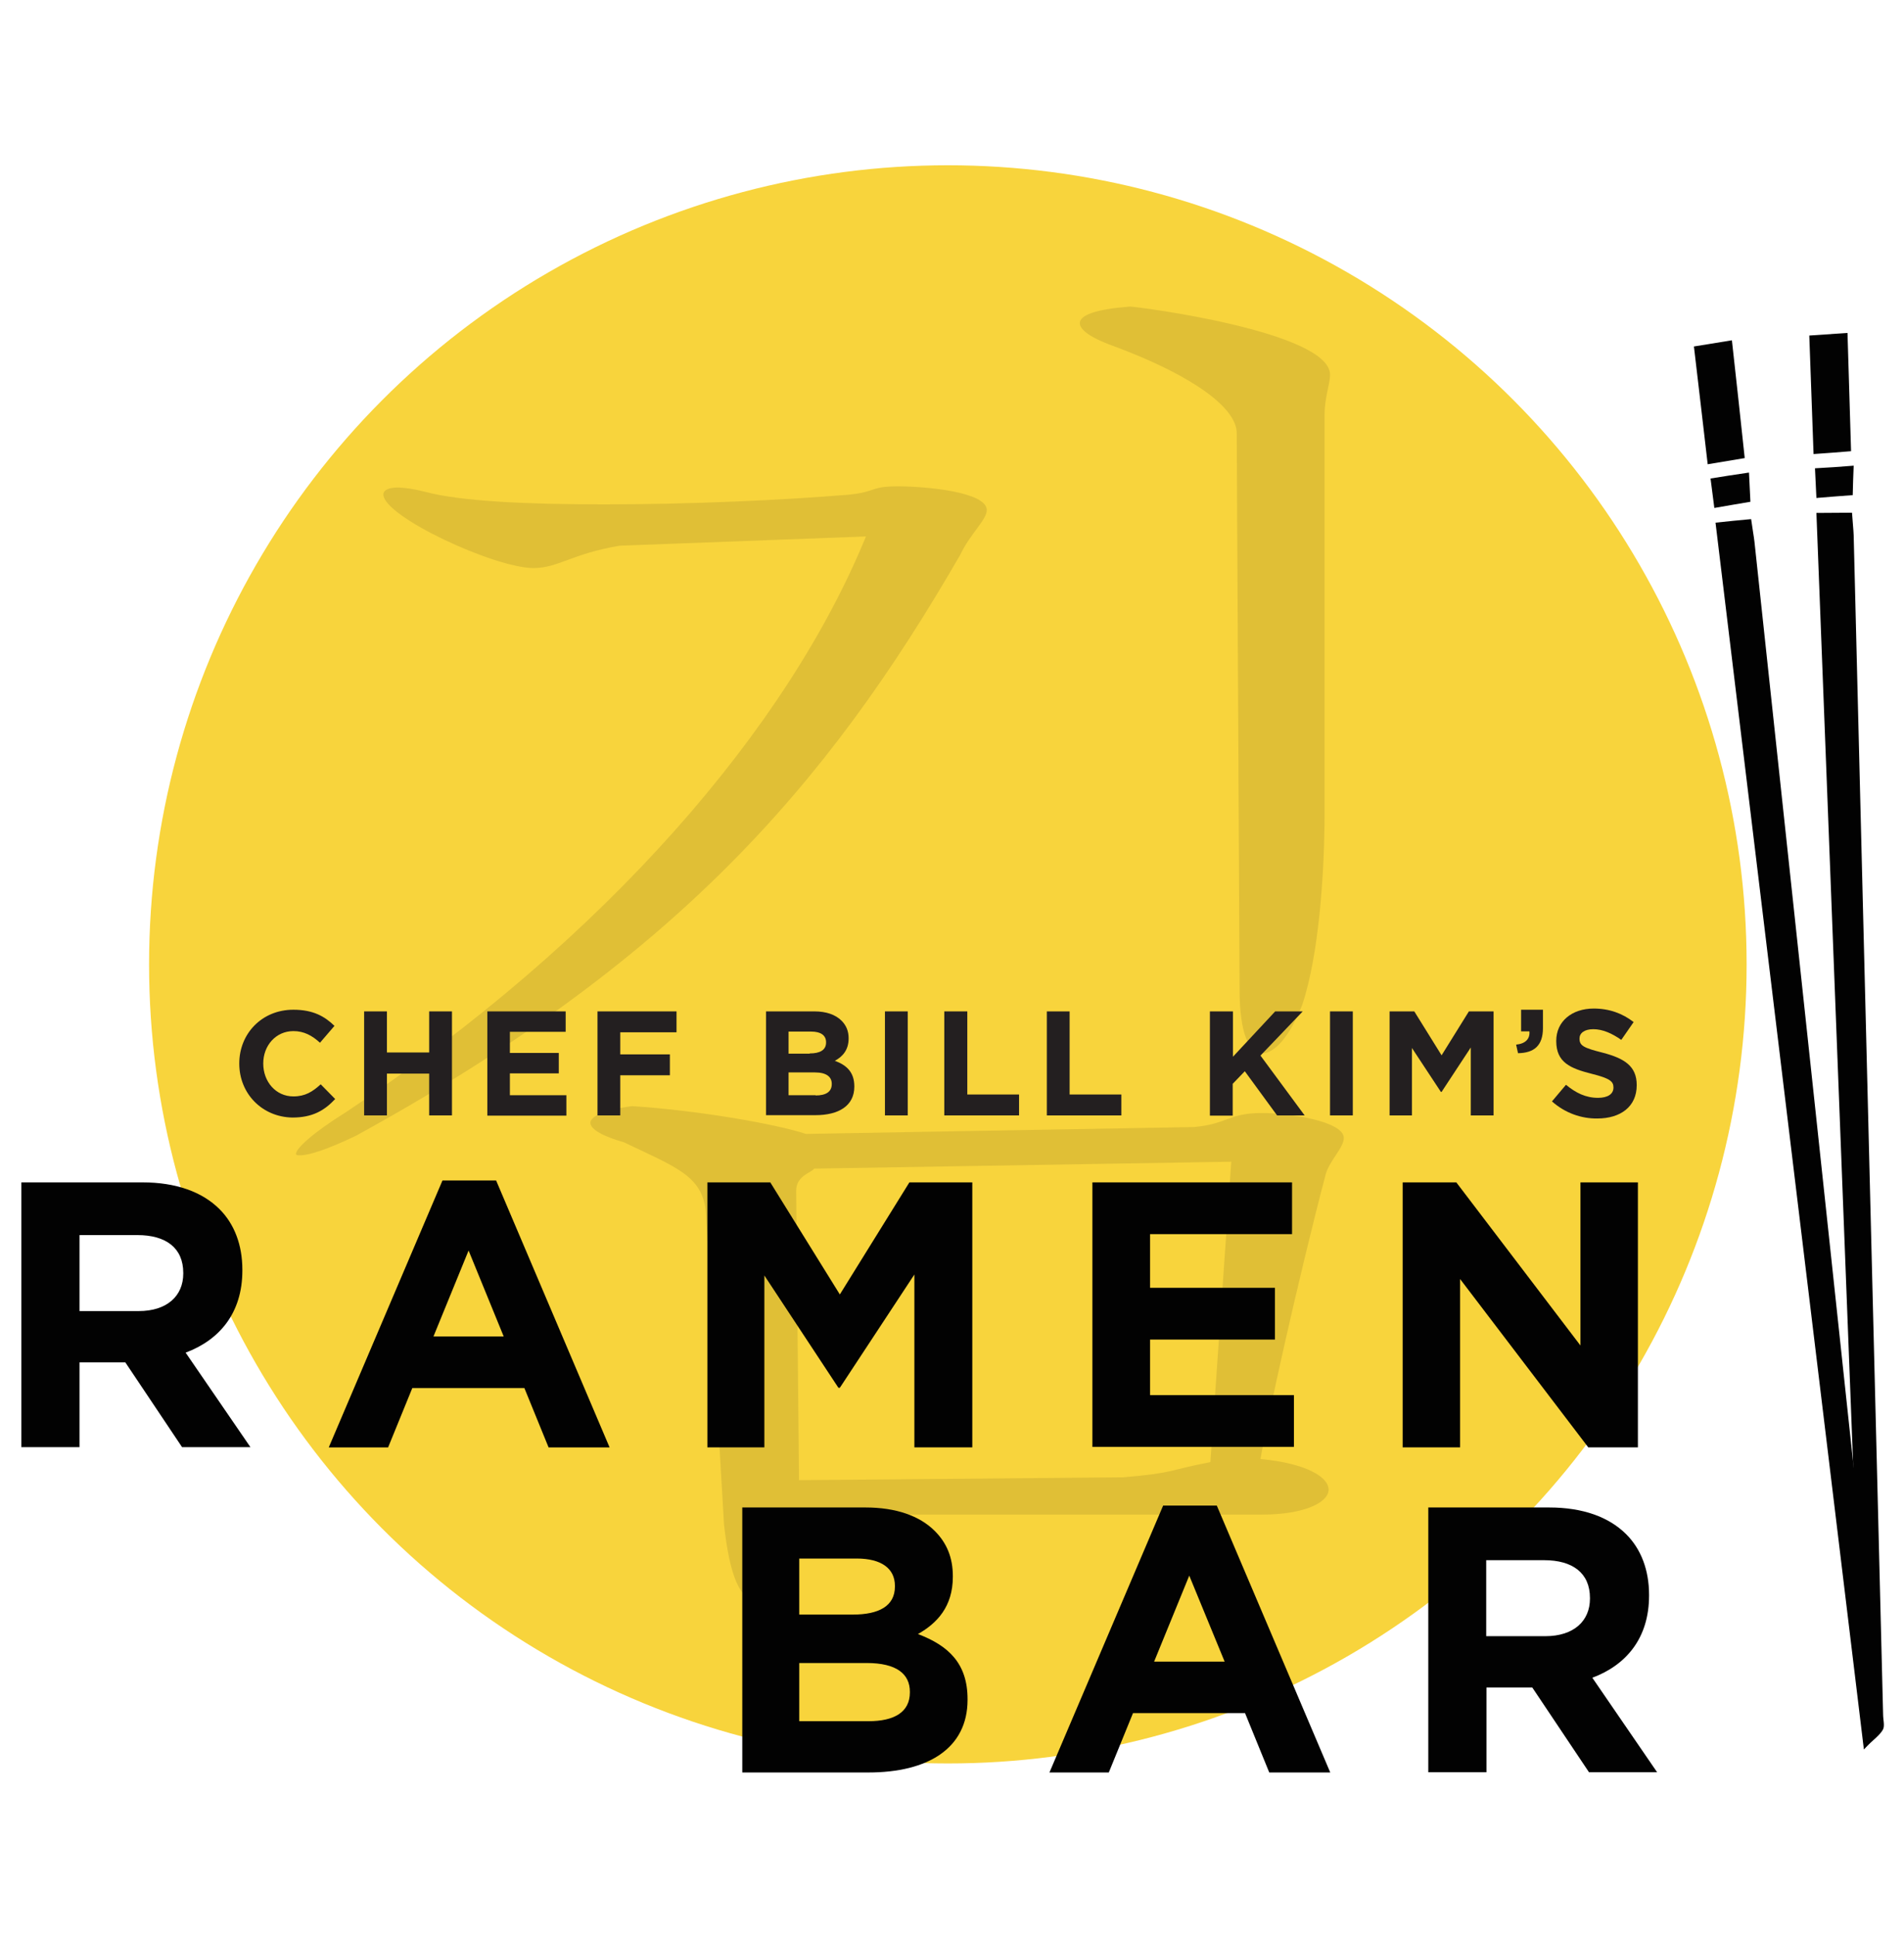 <?xml version="1.0" encoding="utf-8"?>
<!-- Generator: Adobe Illustrator 26.0.3, SVG Export Plug-In . SVG Version: 6.00 Build 0)  -->
<svg version="1.1" id="Layer_1" xmlns="http://www.w3.org/2000/svg" xmlns:xlink="http://www.w3.org/1999/xlink" x="0px" y="0px"
	 viewBox="0 0 802.1 815.1" style="enable-background:new 0 0 802.1 815.1;" xml:space="preserve">
<style type="text/css">
	.st0{fill:#F8D43C;}
	.st1{opacity:0.1;}
	.st2{fill:#020202;}
	.st3{fill:#231F20;}
</style>
<circle class="st0" cx="399.3" cy="406.1" r="336.5"/>
<g class="st1">
	<path class="st2" d="M261,229.8c-20.5,3.5-25.8,9.4-36.3,9.4c-16.4,0-63.2-21.7-63.2-31c0-1.8,2.3-2.9,5.9-2.9
		c2.9,0,7,0.6,11.7,1.8c15.2,4.1,43.9,5.3,75.5,5.3c36.3,0,75.5-1.8,103.1-4.1c11.7-1.2,8.8-3.5,20.5-3.5s37.5,2.3,37.5,10
		c0,4.1-7,10-11.1,18.7c-56.8,98.4-121.2,171.6-254.7,244.8c-12.3,5.9-19.9,8.2-23.4,8.2c-1.2,0-1.8,0-1.8-0.6
		c0-2.3,7-8.8,21.1-17.6c110.1-73.2,186.2-162.2,219-242.4L261,229.8z M297.3,509.7c-1.8-14.6-12.3-18.1-34.5-28.7
		c-8.2-2.3-14.1-5.3-14.1-8.2c0-2.3,4.7-5.3,17.6-7c28.1,1.8,60.9,7.6,73.2,11.7l163.4-2.9c14.1-1.2,14.6-5.9,28.7-5.9
		c11.7,0,34.5,3.5,34.5,10.5c0,4.1-5.9,9.4-7.6,15.2c-11.7,44.5-24.6,103.1-27.5,120c19.3,1.8,28.7,7.6,28.7,12.9
		c0,5.3-10,10.5-28.1,10.5h-195c-5.3,22.2-12.3,35.7-18.7,35.7c-5.9,0-10.5-9.4-12.9-31.6L297.3,509.7z M343,492.1
		c-1.2,1.8-7.6,2.9-7.6,9.4l1.2,121.8l136.4-1.2c21.7-1.8,18.7-2.9,36.9-6.4l8.8-126.5L343,492.1z M521,182.4
		c0-10.5-18.1-24-50.9-36.3c-10-3.5-15.2-7-15.2-10c0-3.5,7-5.9,21.1-7c2.9,0,84.3,10.5,84.3,28.7c0,4.1-2.3,9.4-2.3,17v167.5
		c0,24.6-2.3,59.7-9.4,80.8c-5.3,13.5-11.7,20.5-17,20.5c-5.3,0-9.4-8.2-9.4-26.9L521,182.4z"/>
</g>
<g>
	<path class="st2" d="M780.2,215.9c-5.4,0-9.7,0.1-15,0.1c6.7,173.3,13.3,345,20.1,520.4c4-3.9,6.5-5.6,7.9-8
		c0.9-1.6,0.1-4.2,0.1-6.4c-4.1-165.5-8.3-331-12.4-496.6C780.8,222.9,780.5,220.3,780.2,215.9z"/>
	<path class="st2" d="M778.3,140.2c-5.7,0.4-10.1,0.7-16.1,1.1c0.6,16.7,1.2,32.9,1.8,49.9c5.4-0.4,10.2-0.7,15.8-1.2
		C779.3,173.5,778.8,157.7,778.3,140.2z"/>
	<path class="st2" d="M764.6,197.2c0.2,4.7,0.4,7.9,0.6,12.5c5.1-0.4,9.5-0.8,15.3-1.2c0.1-4.1,0.2-7.8,0.4-12.4
		C774.7,196.6,770.3,196.9,764.6,197.2z"/>
</g>
<g>
	<path class="st2" d="M737.7,218.6c-5.3,0.5-9.6,0.9-15,1.5c20.8,172,41.4,342.5,62.5,516.6c3.7-4.3,6.1-6.2,7.2-8.6
		c0.8-1.7-0.2-4.2-0.4-6.4c-17.6-164.5-35.2-329-52.9-493.6C738.8,225.5,738.3,223,737.7,218.6z"/>
	<path class="st2" d="M729.6,143.3c-5.6,0.9-10,1.6-16,2.6c2,16.6,3.8,32.7,5.8,49.6c5.4-0.9,10.1-1.7,15.6-2.6
		C733.3,176.5,731.5,160.8,729.6,143.3z"/>
	<path class="st2" d="M720.6,201.5c0.6,4.7,1,7.8,1.6,12.4c5-0.9,9.4-1.6,15.2-2.6c-0.2-4.1-0.4-7.8-0.6-12.3
		C730.5,199.9,726.3,200.6,720.6,201.5z"/>
</g>
<path class="st3" d="M100.8,447.9v-0.1c0-12.4,9.4-22.6,22.8-22.6c8.3,0,13.2,2.8,17.3,6.8l-6.1,7.1c-3.4-3.1-6.8-4.9-11.2-4.9
	c-7.4,0-12.7,6.1-12.7,13.6v0.1c0,7.5,5.2,13.8,12.7,13.8c5,0,8.1-2,11.5-5.1l6.1,6.2c-4.5,4.8-9.5,7.8-18,7.8
	C110.4,470.4,100.8,460.5,100.8,447.9z"/>
<path class="st3" d="M153.4,425.9h9.6v17.3h17.8v-17.3h9.6v43.8h-9.6v-17.6H163v17.6h-9.6V425.9z"/>
<path class="st3" d="M205.3,425.9h33v8.6h-23.5v8.9h20.6v8.6h-20.6v9.2h23.8v8.6h-33.3V425.9z"/>
<path class="st3" d="M251.7,425.9H285v8.8h-23.7v9.3h20.9v8.8h-20.9v16.9h-9.6V425.9z"/>
<path class="st3" d="M322.8,425.9h20.3c5,0,8.9,1.4,11.4,3.9c2,2,3,4.4,3,7.4v0.1c0,4.9-2.6,7.7-5.8,9.4c5.1,1.9,8.2,4.9,8.2,10.8
	v0.1c0,8-6.5,12-16.4,12h-20.8V425.9z M341.1,443.6c4.3,0,6.9-1.4,6.9-4.6v-0.1c0-2.9-2.2-4.5-6.3-4.5h-9.5v9.3H341.1z M343.6,461.3
	c4.3,0,6.8-1.5,6.8-4.8v-0.1c0-2.9-2.2-4.8-7.1-4.8h-11.1v9.6H343.6z"/>
<path class="st3" d="M372.8,425.9h9.6v43.8h-9.6V425.9z"/>
<path class="st3" d="M397.9,425.9h9.6v35h21.8v8.8h-31.5V425.9z"/>
<path class="st3" d="M441,425.9h9.6v35h21.8v8.8H441V425.9z"/>
<path class="st3" d="M509.8,425.9h9.6v19.1l17.8-19.1h11.6L531,444.5l18.6,25.2h-11.6l-13.6-18.6l-5.1,5.3v13.4h-9.6V425.9z"/>
<path class="st3" d="M560.3,425.9h9.6v43.8h-9.6V425.9z"/>
<path class="st3" d="M585.4,425.9h10.4l11.5,18.5l11.5-18.5h10.4v43.8h-9.6v-28.6l-12.3,18.7H607l-12.2-18.5v28.4h-9.4V425.9z"/>
<path class="st2" d="M9,497.9h51c14.2,0,25.2,4,32.5,11.3c6.2,6.2,9.6,15,9.6,25.5v0.3c0,18-9.7,29.3-23.9,34.6l27.3,39.8H76.7
	l-23.9-35.7h-0.3h-19v35.7H9V497.9z M58.4,552.1c12,0,18.8-6.4,18.8-15.8V536c0-10.5-7.3-15.9-19.3-15.9H33.5v32H58.4z"/>
<path class="st2" d="M186.4,497.1H209l47.8,112.4h-25.7l-10.2-25h-47.2l-10.2,25h-25L186.4,497.1z M212.2,562.8l-14.8-36.2
	l-14.8,36.2H212.2z"/>
<path class="st2" d="M298,497.9h26.5l29.3,47.2l29.3-47.2h26.5v111.6h-24.4v-72.8l-31.4,47.7h-0.6L322,537.1v72.4H298V497.9z"/>
<path class="st2" d="M460.2,497.9h84.1v21.8h-59.8v22.6h52.6v21.8h-52.6v23.4h60.6v21.8h-84.9V497.9z"/>
<path class="st2" d="M590.9,497.9h22.6l52.3,68.7v-68.7h24.2v111.6h-20.9l-54-70.9v70.9h-24.2V497.9z"/>
<path class="st2" d="M312.8,634.8h51.8c12.8,0,22.8,3.5,29.2,9.9c5.1,5.1,7.6,11.3,7.6,19v0.3c0,12.6-6.7,19.6-14.7,24.1
	c12.9,4.9,20.9,12.4,20.9,27.4v0.3c0,20.4-16.6,30.6-41.8,30.6h-53.1V634.8z M359.3,679.9c10.8,0,17.7-3.5,17.7-11.8v-0.3
	c0-7.3-5.7-11.5-16.1-11.5h-24.2v23.6H359.3z M365.9,724.8c10.8,0,17.4-3.8,17.4-12.1v-0.3c0-7.5-5.6-12.1-18.2-12.1h-28.4v24.5
	H365.9z"/>
<path class="st2" d="M490,634h22.6l47.8,112.4h-25.7l-10.2-25h-47.2l-10.2,25h-25L490,634z M515.9,699.7L501,663.5l-14.8,36.2H515.9
	z"/>
<path class="st2" d="M601.6,634.8h51c14.2,0,25.2,4,32.5,11.3c6.2,6.2,9.6,15,9.6,25.5v0.3c0,18-9.7,29.3-23.9,34.6l27.3,39.8h-28.7
	l-23.9-35.7h-0.3h-19v35.7h-24.5V634.8z M651,689c12,0,18.8-6.4,18.8-15.8v-0.3c0-10.5-7.3-15.9-19.3-15.9h-24.4v32H651z"/>
<path class="st3" d="M638.7,439.9c3.9-0.4,5.9-2.4,5.6-5.6h-3.5v-9.1h9.2v7.7c0,7.5-3.8,10.5-10.5,10.6L638.7,439.9z"/>
<path class="st3" d="M653.8,463.8l5.9-7c4.1,3.4,8.3,5.5,13.5,5.5c4.1,0,6.5-1.6,6.5-4.3v-0.1c0-2.5-1.5-3.8-9.1-5.7
	c-9.1-2.3-15-4.8-15-13.8v-0.1c0-8.2,6.6-13.6,15.8-13.6c6.6,0,12.2,2.1,16.8,5.7l-5.2,7.5c-4-2.8-7.9-4.5-11.8-4.5
	c-3.8,0-5.8,1.7-5.8,3.9v0.1c0,3,1.9,3.9,9.8,5.9c9.2,2.4,14.3,5.7,14.3,13.6v0.1c0,9-6.8,14-16.6,14
	C666.2,471.1,659.3,468.7,653.8,463.8z"/>
</svg>
